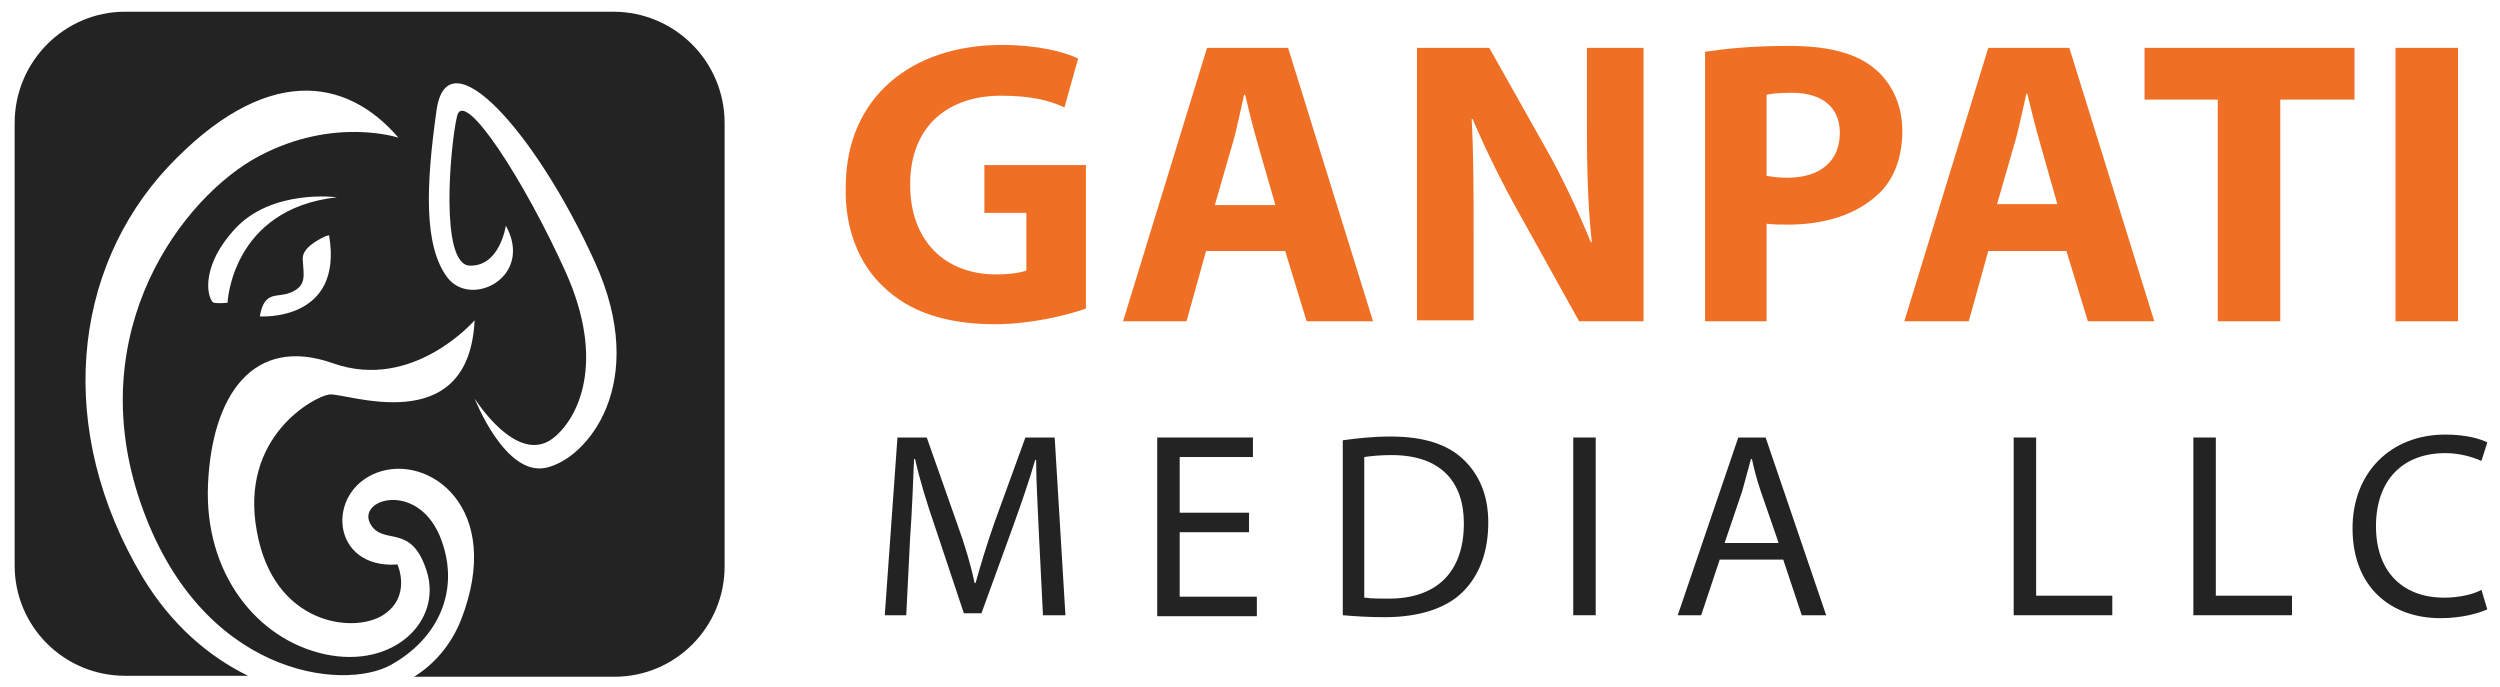 <?xml version="1.0" encoding="utf-8"?>
<!-- Generator: Adobe Illustrator 22.0.1, SVG Export Plug-In . SVG Version: 6.00 Build 0)  -->
<svg version="1.0" id="Layer_1" xmlns="http://www.w3.org/2000/svg" xmlns:xlink="http://www.w3.org/1999/xlink" x="0px" y="0px"
	 viewBox="0 0 256 70.3" enable-background="new 0 0 256 70.3" xml:space="preserve">
<g>
	<g>
		<g>
			<path fill="#EF7025" d="M111.2,31.6c-2,0.7-5.7,1.6-9.3,1.6c-5.1,0-8.8-1.3-11.4-3.8c-2.6-2.4-4-6.1-3.9-10.2
				c0-9.3,6.8-14.6,16-14.6c3.6,0,6.4,0.7,7.8,1.4L109,11c-1.5-0.7-3.4-1.2-6.5-1.2c-5.3,0-9.3,3-9.3,9.1c0,5.8,3.6,9.2,8.8,9.2
				c1.5,0,2.6-0.2,3.1-0.4v-5.9h-4.3v-4.9h10.4V31.6z"/>
			<path fill="#EF7025" d="M123.5,25.7l-2,7.2H115l8.6-28h8.3l8.7,28h-6.8l-2.2-7.2H123.5z M130.6,21l-1.7-5.9
				c-0.5-1.7-1-3.7-1.4-5.4h-0.1c-0.4,1.7-0.8,3.8-1.3,5.4l-1.7,5.9H130.6z"/>
			<path fill="#EF7025" d="M145.1,32.9v-28h7.4l5.8,10.3c1.7,3,3.3,6.4,4.6,9.6h0.1c-0.4-3.7-0.5-7.5-0.5-11.7V4.9h5.8v28h-6.6
				l-6-10.8c-1.7-3-3.5-6.6-4.9-9.9l-0.1,0c0.2,3.7,0.2,7.6,0.2,12.2v8.4H145.1z"/>
			<path fill="#EF7025" d="M174.6,5.3c2-0.3,4.7-0.6,8.6-0.6c3.9,0,6.7,0.7,8.6,2.2c1.8,1.4,3,3.7,3,6.5s-0.9,5.1-2.6,6.6
				c-2.2,2-5.4,3-9.1,3c-0.8,0-1.6,0-2.2-0.1v10h-6.3V5.3z M180.9,18c0.5,0.1,1.2,0.2,2.1,0.2c3.4,0,5.4-1.7,5.4-4.6
				c0-2.6-1.8-4.1-4.9-4.1c-1.3,0-2.2,0.1-2.6,0.2V18z"/>
			<path fill="#EF7025" d="M203.6,25.7l-2,7.2H195l8.6-28h8.3l8.7,28h-6.8l-2.2-7.2H203.6z M210.7,21L209,15c-0.5-1.7-1-3.7-1.4-5.4
				h-0.1c-0.4,1.7-0.8,3.8-1.3,5.4l-1.7,5.9H210.7z"/>
			<path fill="#EF7025" d="M227.1,10.2h-7.5V4.9h21.5v5.3h-7.6v22.7h-6.4V10.2z"/>
			<path fill="#EF7025" d="M251.7,4.9v28h-6.4v-28H251.7z"/>
		</g>
		<g>
			<path fill="#232323" d="M106.4,55c-0.1-2.5-0.3-5.6-0.3-7.9h-0.1c-0.6,2.1-1.4,4.4-2.3,6.9l-3.2,8.8h-1.8l-2.9-8.7
				c-0.9-2.6-1.6-4.9-2.1-7.1h-0.1c-0.1,2.3-0.2,5.3-0.4,8L92.8,63h-2.2l1.3-18.2h3l3.1,8.8c0.8,2.2,1.4,4.2,1.8,6.1h0.1
				c0.5-1.8,1.1-3.8,1.9-6.1l3.2-8.8h3l1.1,18.2h-2.3L106.4,55z"/>
			<path fill="#232323" d="M127.9,54.5h-7.1v6.6h7.9v2h-10.2V44.8h9.8v2h-7.5v5.7h7.1V54.5z"/>
			<path fill="#232323" d="M137.4,45.1c1.4-0.2,3.1-0.4,5-0.4c3.4,0,5.8,0.8,7.4,2.3c1.6,1.5,2.6,3.6,2.6,6.5c0,3-0.9,5.4-2.6,7.1
				c-1.7,1.7-4.5,2.6-8,2.6c-1.7,0-3.1-0.1-4.3-0.2V45.1z M139.8,61.2c0.6,0.1,1.5,0.1,2.4,0.1c5,0,7.7-2.8,7.7-7.7
				c0-4.3-2.4-7-7.4-7c-1.2,0-2.1,0.1-2.8,0.2V61.2z"/>
			<path fill="#232323" d="M163.4,44.8V63h-2.3V44.8H163.4z"/>
			<path fill="#232323" d="M176.1,57.3l-1.9,5.7h-2.4l6.2-18.2h2.8L187,63h-2.5l-1.9-5.7H176.1z M182.1,55.5l-1.8-5.2
				c-0.4-1.2-0.7-2.3-0.9-3.3h-0.1c-0.3,1.1-0.6,2.2-0.9,3.3l-1.8,5.3H182.1z"/>
			<path fill="#232323" d="M206.2,44.8h2.3v16.2h7.8v2h-10.1V44.8z"/>
			<path fill="#232323" d="M224.6,44.8h2.3v16.2h7.8v2h-10.1V44.8z"/>
			<path fill="#232323" d="M254.7,62.4c-0.9,0.4-2.6,0.9-4.8,0.9c-5.1,0-9-3.2-9-9.2c0-5.7,3.9-9.6,9.5-9.6c2.3,0,3.7,0.5,4.3,0.8
				l-0.6,1.9c-0.9-0.4-2.2-0.8-3.7-0.8c-4.3,0-7.1,2.7-7.1,7.5c0,4.5,2.6,7.3,7,7.3c1.4,0,2.9-0.3,3.8-0.8L254.7,62.4z"/>
		</g>
	</g>
	<path fill="#232323" d="M62.8,1.2h-50C6.6,1.2,1.5,6.3,1.5,12.6v45.3c0,6.3,5.1,11.3,11.3,11.3h12.6c-4.1-2-7.9-5.3-10.8-10.1
		c-9-15.1-7.2-31.5,2.6-42c9.9-10.5,18.2-9.3,23.6-3c0,0-6.6-2.2-14.3,1.9S8.3,33.8,14.4,51.5S35.1,70.8,40,68.1s7.3-7.8,5-13.3
		c-2.4-5.5-8.4-3.7-7.1-1.2c1.3,2.4,4.2-0.2,5.8,4.9s-3.4,10-10.4,8.5c-7-1.5-12.4-8.3-12-17.4c0.4-9.1,4.6-15.3,12.8-12.4
		c8.2,2.9,14.5-4.4,14.5-4.4c-0.6,12.4-13.4,7.3-14.9,7.6c-1.5,0.2-9.2,4.3-7.4,14C28,64,36.2,64.9,39.2,63c3-1.9,1.5-5.2,1.5-5.2
		c-6.8,0.5-7.4-7.4-2.1-9.4c5.3-2,13.1,3.6,8.6,15.1c-1,2.5-2.7,4.5-4.8,5.8h20.5c6.3,0,11.3-5.1,11.3-11.3V12.6
		C74.2,6.3,69.1,1.2,62.8,1.2z M26.6,32.4c0.5-2.8,1.8-1.8,3.3-2.5c1.5-0.7,1.2-1.7,1.1-3.3c-0.1-1.2,1.5-2,2.3-2.4
		c0.3-0.1,0.4-0.1,0.4-0.1C35.2,33,26.6,32.4,26.6,32.4z M23.3,31c0,0-0.9,0.1-1.4,0c-0.5-0.1-1.7-3.3,2.1-7.5
		c3.8-4.2,10.5-3.3,10.5-3.3C23.7,21.4,23.3,31,23.3,31z M55.9,47.9c-4.2,0.9-7.3-7.1-7.3-7.1s4.3,6.9,8,4.1c2.6-2,5.5-7.8,1.3-17.1
		c-4.2-9.3-10.4-18.9-11.1-15.9c-0.7,3-1.8,15.2,1.3,15.3c3.1,0.1,3.7-4.1,3.7-4.1c2.9,5.3-3.6,8.5-6,5.3c-2.4-3.2-2.2-9.3-1.1-17.1
		c1.1-7.9,10.2,2.3,16.2,15.5C66.6,39.3,60.1,47,55.9,47.9z"/>
</g>
</svg>
